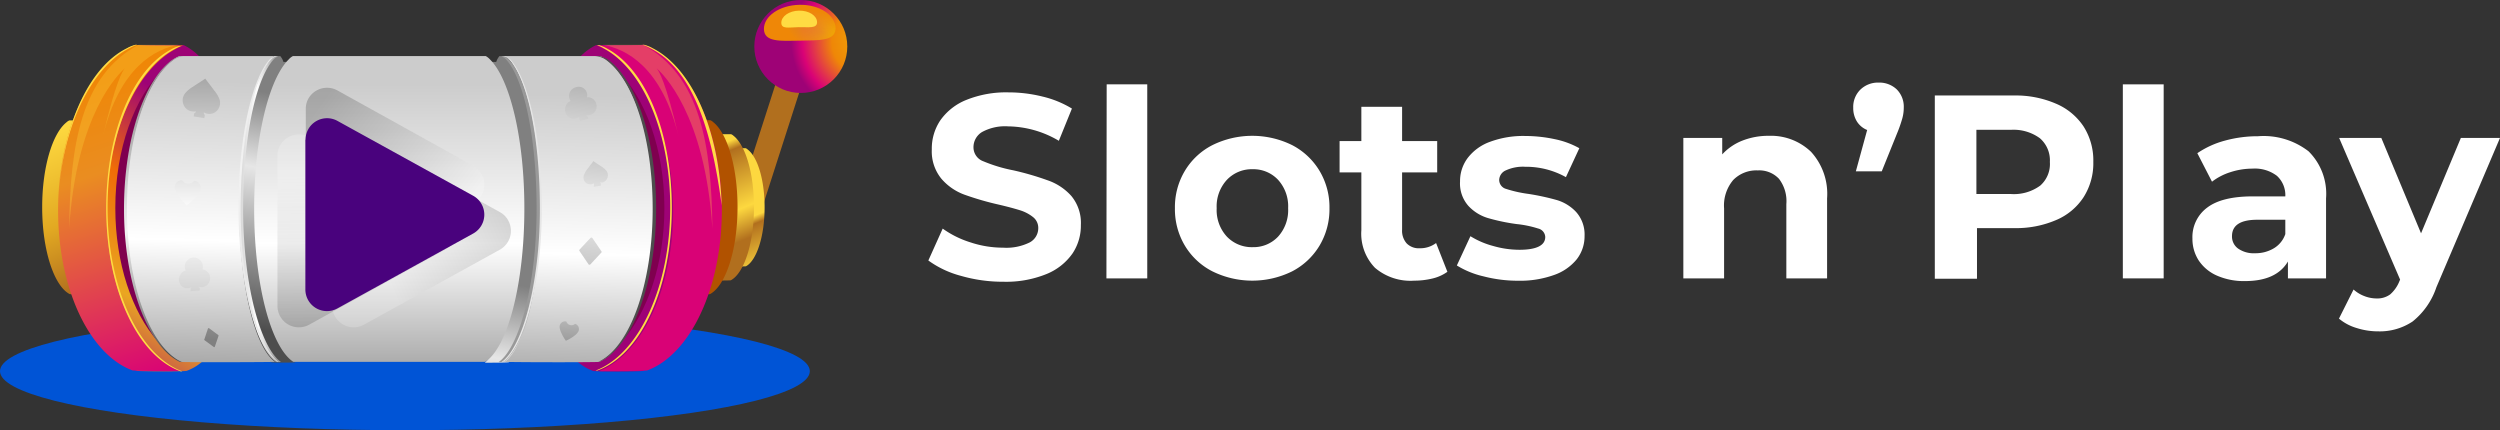 <svg id="Layer_1" data-name="Layer 1" xmlns="http://www.w3.org/2000/svg" xmlns:xlink="http://www.w3.org/1999/xlink" viewBox="0 0 296.36 51"><rect x="0" y="0" width="296.36" height="51" fill="#333333" stroke="none"/><defs><style>.cls-1,.cls-11,.cls-37,.cls-38,.cls-39{isolation:isolate;}.cls-2{fill:#fff;}.cls-3{fill:#0054d6;}.cls-4{fill:url(#linear-gradient);}.cls-5{fill:url(#linear-gradient-2);}.cls-6{fill:url(#linear-gradient-3);}.cls-7{fill:url(#linear-gradient-4);}.cls-8{fill:url(#linear-gradient-5);}.cls-9{fill:#7f004f;}.cls-10{fill:url(#linear-gradient-6);}.cls-11,.cls-12{fill:#ffdb43;}.cls-11{opacity:0.28;}.cls-13{fill:url(#linear-gradient-7);}.cls-14{fill:url(#linear-gradient-8);}.cls-15{fill:url(#linear-gradient-9);}.cls-16{fill:url(#linear-gradient-10);}.cls-17{fill:url(#linear-gradient-11);}.cls-18{fill:url(#linear-gradient-12);}.cls-19{fill:url(#linear-gradient-13);}.cls-20{fill:url(#linear-gradient-14);}.cls-21{fill:url(#linear-gradient-15);}.cls-22{fill:url(#linear-gradient-16);}.cls-23{fill:url(#linear-gradient-17);}.cls-24{fill:url(#linear-gradient-18);}.cls-25{fill:url(#linear-gradient-19);}.cls-26{fill:url(#linear-gradient-20);}.cls-27{fill:url(#linear-gradient-21);}.cls-28{fill:url(#linear-gradient-22);}.cls-29{fill:url(#linear-gradient-23);}.cls-30{fill:url(#linear-gradient-24);}.cls-31{fill:url(#linear-gradient-25);}.cls-32{fill:url(#linear-gradient-26);}.cls-33{fill:url(#linear-gradient-27);}.cls-34{fill:url(#linear-gradient-28);}.cls-35{fill:url(#linear-gradient-29);}.cls-36{fill:url(#linear-gradient-30);}.cls-37,.cls-38,.cls-39{opacity:0.2;}.cls-37{fill:url(#linear-gradient-31);}.cls-38{fill:url(#linear-gradient-32);}.cls-39{fill:url(#linear-gradient-33);}.cls-40{fill:#49027d;}.cls-41{fill:url(#radial-gradient);}.cls-42{fill:url(#radial-gradient-2);}</style><linearGradient id="linear-gradient" x1="-2180.43" y1="825.77" x2="-2179.3" y2="825.71" gradientTransform="matrix(0, 2.98, 18.71, 0, -15361.08, 6523.35)" gradientUnits="userSpaceOnUse"><stop offset="0" stop-color="#b16f1e"/><stop offset="0.27" stop-color="#fdd83f"/><stop offset="0.4" stop-color="#fdd83f"/><stop offset="0.88" stop-color="#b16f1e"/></linearGradient><linearGradient id="linear-gradient-2" x1="-1298.41" y1="870.49" x2="-1297.41" y2="870.49" gradientTransform="matrix(1.58, 0, 0, -0.92, 2078.46, 805.53)" gradientUnits="userSpaceOnUse"><stop offset="0.08" stop-color="#4d4d4d"/><stop offset="0.89" stop-color="gray"/></linearGradient><linearGradient id="linear-gradient-3" x1="-2717.98" y1="778.02" x2="-2717.94" y2="779" gradientTransform="matrix(8.25, 0, 0, -35.63, 22446.14, 27761.39)" gradientUnits="userSpaceOnUse"><stop offset="0.08" stop-color="#4d4d4d"/><stop offset="0.63" stop-color="#e6e6e6"/><stop offset="0.89" stop-color="gray"/></linearGradient><linearGradient id="linear-gradient-4" x1="-2732.23" y1="780.76" x2="-2732.07" y2="779.81" gradientTransform="matrix(8.61, 0, 0, -20.64, 23535.83, 16128.53)" gradientUnits="userSpaceOnUse"><stop offset="0" stop-color="#fdd83f"/><stop offset="0.57" stop-color="#e2a922"/><stop offset="1" stop-color="#b16f1e"/></linearGradient><linearGradient id="linear-gradient-5" x1="-2917.92" y1="778.82" x2="-2918.23" y2="777.85" gradientTransform="matrix(20.44, 0, 0, -38.67, 59657.51, 30125.07)" gradientUnits="userSpaceOnUse"><stop offset="0.01" stop-color="#9e0276"/><stop offset="0.31" stop-color="#ef6c07"/><stop offset="0.65" stop-color="#eaa621"/><stop offset="1" stop-color="#9e0276"/></linearGradient><linearGradient id="linear-gradient-6" x1="-2866.74" y1="777.86" x2="-2866.86" y2="778.82" gradientTransform="matrix(14.82, 0, 0, -38.72, 42513.08, 30160.28)" gradientUnits="userSpaceOnUse"><stop offset="0" stop-color="#d90276"/><stop offset="0.7" stop-color="#ea8d21"/><stop offset="1" stop-color="#ef8707"/></linearGradient><linearGradient id="linear-gradient-7" x1="-2897.93" y1="778.97" x2="-2897.94" y2="777.97" gradientTransform="matrix(17.79, 0, 0, -36.29, 51575.24, 28278.36)" gradientUnits="userSpaceOnUse"><stop offset="0" stop-color="#ccc"/><stop offset="0.52" stop-color="#fff"/><stop offset="1" stop-color="#999"/></linearGradient><linearGradient id="linear-gradient-8" x1="-2496.1" y1="778.47" x2="-2495.1" y2="778.47" gradientTransform="matrix(4.96, 0, 0, -36.28, 12408.64, 28267.52)" xlink:href="#linear-gradient-7"/><linearGradient id="linear-gradient-9" x1="-2474.87" y1="778.95" x2="-2474.97" y2="777.93" gradientTransform="matrix(4.78, 0, 0, -36.28, 11867.4, 28267.52)" gradientUnits="userSpaceOnUse"><stop offset="0" stop-color="#e6e6e6"/><stop offset="0.52" stop-color="#f2f2f2"/><stop offset="1" stop-color="#e6e6e6"/></linearGradient><linearGradient id="linear-gradient-10" x1="-2667.59" y1="779.01" x2="-2667.33" y2="777.9" gradientTransform="matrix(7.17, 0, 0, -36.28, 19141.64, 28267.52)" gradientUnits="userSpaceOnUse"><stop offset="0" stop-color="#666"/><stop offset="0.52" stop-color="#f2f2f2"/><stop offset="1" stop-color="#4d4d4d"/></linearGradient><linearGradient id="linear-gradient-11" x1="-2159.93" y1="798.97" x2="-2159.81" y2="809.75" gradientTransform="matrix(3.1, 0, 0, -2.99, 6709.95, 2430.86)" gradientUnits="userSpaceOnUse"><stop offset="0" stop-color="#999"/><stop offset="0.52" stop-color="#fff"/><stop offset="1" stop-color="#999"/></linearGradient><linearGradient id="linear-gradient-12" x1="-2429.35" y1="788.23" x2="-2429.27" y2="795.05" gradientTransform="matrix(4.43, 0, 0, -4.72, 10792.31, 3759.86)" xlink:href="#linear-gradient-11"/><linearGradient id="linear-gradient-13" x1="-2318.46" y1="795.6" x2="-2318.36" y2="803.68" gradientTransform="matrix(3.76, 0, 0, -4, 8750.39, 3226.6)" xlink:href="#linear-gradient-11"/><linearGradient id="linear-gradient-14" x1="-1444.52" y1="813.5" x2="-1444.3" y2="827.57" gradientTransform="matrix(1.72, 0, 0, -2.29, 2509.24, 1903.17)" gradientUnits="userSpaceOnUse"><stop offset="0" stop-color="gray"/><stop offset="0.52" stop-color="#fff"/><stop offset="1" stop-color="#999"/></linearGradient><linearGradient id="linear-gradient-15" x1="-2580.97" y1="782.69" x2="-2580.83" y2="781.86" gradientTransform="matrix(5.85, 0, 0, -14.03, 15198.81, 11002.44)" gradientUnits="userSpaceOnUse"><stop offset="0" stop-color="#fdd83f"/><stop offset="0.08" stop-color="#b16f1e"/><stop offset="0.58" stop-color="#fdd83f"/><stop offset="0.84" stop-color="#b16f1e"/></linearGradient><linearGradient id="linear-gradient-16" x1="-2671.01" y1="781.52" x2="-2670.87" y2="780.69" gradientTransform="matrix(7.23, 0, 0, -17.34, 19404.72, 13565.44)" xlink:href="#linear-gradient-15"/><linearGradient id="linear-gradient-17" x1="-1370.26" y1="870.49" x2="-1369.26" y2="870.49" gradientTransform="matrix(1.58, 0, 0, -0.92, 2105.26, 805.53)" xlink:href="#linear-gradient-2"/><linearGradient id="linear-gradient-18" x1="-2718.06" y1="777.47" x2="-2718.02" y2="778.45" gradientTransform="matrix(8.25, 0, 0, -35.62, 22480.06, 27757.51)" xlink:href="#linear-gradient-3"/><linearGradient id="linear-gradient-19" x1="-2732.75" y1="783.82" x2="-2732.59" y2="782.87" gradientTransform="matrix(8.61, 0, 0, -20.64, 23609.56, 16128.56)" gradientUnits="userSpaceOnUse"><stop offset="0.07" stop-color="#b16f1e"/><stop offset="0.4" stop-color="#fdd83f"/><stop offset="0.57" stop-color="#e2a922"/><stop offset="0.76" stop-color="#b5731e"/><stop offset="1" stop-color="#b15200"/></linearGradient><linearGradient id="linear-gradient-20" x1="-2918.61" y1="776.78" x2="-2918.92" y2="775.81" gradientTransform="matrix(20.44, 0, 0, -38.67, 59715.03, 30126.25)" xlink:href="#linear-gradient-5"/><linearGradient id="linear-gradient-21" x1="-2866.94" y1="779.05" x2="-2867.06" y2="780.01" gradientTransform="matrix(14.82, 0, 0, -38.72, 42576.82, 30160.28)" xlink:href="#linear-gradient-6"/><linearGradient id="linear-gradient-22" x1="-2897.94" y1="778.92" x2="-2897.95" y2="777.92" gradientTransform="matrix(17.79, 0, 0, -36.29, 51623, 28278.25)" xlink:href="#linear-gradient-7"/><linearGradient id="linear-gradient-23" x1="-2519.75" y1="778.47" x2="-2518.75" y2="778.47" gradientTransform="matrix(4.96, 0, 0, -36.28, 12439.57, 28267.52)" xlink:href="#linear-gradient-7"/><linearGradient id="linear-gradient-24" x1="-2475.08" y1="776.62" x2="-2475.18" y2="775.6" gradientTransform="matrix(4.78, 0, 0, -36.28, 11897.63, 28267.52)" xlink:href="#linear-gradient-9"/><linearGradient id="linear-gradient-25" x1="-2668.73" y1="783.43" x2="-2668.47" y2="782.32" gradientTransform="matrix(7.17, 0, 0, -36.28, 19197.59, 28267.52)" xlink:href="#linear-gradient-10"/><linearGradient id="linear-gradient-26" x1="-1847.37" y1="813.4" x2="-1846.34" y2="827.2" gradientTransform="matrix(2.29, 0, 0, -2.3, 4305.4, 1914.55)" gradientUnits="userSpaceOnUse"><stop offset="0" stop-color="gray"/><stop offset="0.23" stop-color="#ccc"/><stop offset="0.52" stop-color="#fff"/><stop offset="1" stop-color="#999"/></linearGradient><linearGradient id="linear-gradient-27" x1="-2103.88" y1="797.81" x2="-2103.08" y2="808.09" gradientTransform="matrix(2.91, 0, 0, -3.09, 6196.4, 2509.19)" gradientUnits="userSpaceOnUse"><stop offset="0" stop-color="#999"/><stop offset="0.23" stop-color="#ccc"/><stop offset="0.52" stop-color="#fff"/><stop offset="1" stop-color="#999"/></linearGradient><linearGradient id="linear-gradient-28" x1="-2311.06" y1="790.68" x2="-2310.43" y2="798.63" gradientTransform="matrix(3.72, 0, 0, -4.04, 8673.97, 3233.1)" xlink:href="#linear-gradient-27"/><linearGradient id="linear-gradient-29" x1="-2016.46" y1="799.69" x2="-2015.58" y2="809.51" gradientTransform="matrix(2.67, 0, 0, -3.24, 5448.13, 2628.54)" xlink:href="#linear-gradient-27"/><linearGradient id="linear-gradient-30" x1="-2967.1" y1="778.97" x2="-2967.1" y2="777.97" gradientTransform="matrix(32.03, 0, 0, -36.28, 95088.26, 28271.12)" xlink:href="#linear-gradient-7"/><linearGradient id="linear-gradient-31" x1="-2922.79" y1="779.58" x2="-2923.56" y2="780.17" gradientTransform="matrix(21.19, 0, 0, -22.87, 61987.82, 17854.73)" gradientUnits="userSpaceOnUse"><stop offset="0" stop-color="#fff"/><stop offset="1"/></linearGradient><linearGradient id="linear-gradient-32" x1="-2922.93" y1="780.22" x2="-2922.9" y2="779.3" gradientTransform="matrix(21.19, 0, 0, -22.86, 61984.27, 17856.38)" xlink:href="#linear-gradient-31"/><linearGradient id="linear-gradient-33" x1="-2923.39" y1="779.83" x2="-2922.49" y2="780.23" gradientTransform="matrix(21.19, 0, 0, -22.86, 61990.76, 17856.38)" xlink:href="#linear-gradient-31"/><radialGradient id="radial-gradient" cx="-2811.75" cy="844.6" r="0.8" gradientTransform="matrix(10.69, 2.66, 2.66, -10.69, 27913.79, 16512.91)" gradientUnits="userSpaceOnUse"><stop offset="0.02" stop-color="#efa707"/><stop offset="0.45" stop-color="#ef8707"/><stop offset="0.85" stop-color="#d90276"/><stop offset="1" stop-color="#9e0276"/></radialGradient><radialGradient id="radial-gradient-2" cx="-2443.13" cy="1183.25" r="1.03" gradientTransform="matrix(4.07, 1.3, 0.7, -2.17, 9212.74, 5747.56)" gradientUnits="userSpaceOnUse"><stop offset="0" stop-color="#efc207" stop-opacity="0.5"/><stop offset="1" stop-color="#ef8707"/></radialGradient></defs><g id="Group_34" data-name="Group 34"><g id="Slots_n_Play" data-name="Slots n Play" class="cls-1"><g class="cls-1"><path class="cls-2" d="M113.91,32.7a11.66,11.66,0,0,1-3.86-1.82l1.7-3.78a11.57,11.57,0,0,0,3.32,1.64,12.24,12.24,0,0,0,3.84.62,6.23,6.23,0,0,0,3.17-.63,1.92,1.92,0,0,0,1-1.69,1.62,1.62,0,0,0-.6-1.29,4.73,4.73,0,0,0-1.55-.82c-.64-.2-1.49-.43-2.56-.68a34.66,34.66,0,0,1-4.06-1.18,6.57,6.57,0,0,1-2.72-1.89,5.12,5.12,0,0,1-1.13-3.47,6,6,0,0,1,1-3.43,6.9,6.9,0,0,1,3.08-2.43,12.59,12.59,0,0,1,5-.9,16.72,16.72,0,0,1,4.06.5,12,12,0,0,1,3.47,1.42l-1.55,3.82a12.06,12.06,0,0,0-6-1.71,5.68,5.68,0,0,0-3.12.68,2.1,2.1,0,0,0-1,1.8,1.76,1.76,0,0,0,1.17,1.66,18,18,0,0,0,3.55,1.07,33.88,33.88,0,0,1,4.06,1.18A6.66,6.66,0,0,1,127,23.23a5,5,0,0,1,1.13,3.44,5.92,5.92,0,0,1-1,3.39,6.94,6.94,0,0,1-3.11,2.44,12.72,12.72,0,0,1-5.06.9A17.92,17.92,0,0,1,113.91,32.7Z"/><path class="cls-2" d="M131.19,10H136V33h-4.84Z"/><path class="cls-2" d="M143.73,32.17a8.09,8.09,0,0,1-3.27-3.05,8.4,8.4,0,0,1-1.18-4.44,8.36,8.36,0,0,1,1.18-4.43,8.09,8.09,0,0,1,3.27-3.05,10.68,10.68,0,0,1,9.44,0,8.17,8.17,0,0,1,3.25,3.05,8.36,8.36,0,0,1,1.18,4.43,8.4,8.4,0,0,1-1.18,4.44,8.17,8.17,0,0,1-3.25,3.05,10.68,10.68,0,0,1-9.44,0Zm7.78-4.12a4.67,4.67,0,0,0,1.19-3.37,4.66,4.66,0,0,0-1.19-3.36,4,4,0,0,0-3-1.26,4.06,4.06,0,0,0-3.07,1.26,4.63,4.63,0,0,0-1.21,3.36,4.64,4.64,0,0,0,1.21,3.37,4.09,4.09,0,0,0,3.07,1.25A4,4,0,0,0,151.51,28.05Z"/><path class="cls-2" d="M171.58,32.22a5,5,0,0,1-1.75.79,9.1,9.1,0,0,1-2.18.26A6.48,6.48,0,0,1,163,31.75a5.82,5.82,0,0,1-1.62-4.46V20.44h-2.58V16.72h2.58V12.66h4.83v4.06h4.16v3.72h-4.16v6.79a2.26,2.26,0,0,0,.54,1.62,2,2,0,0,0,1.54.58,3.13,3.13,0,0,0,1.95-.62Z"/><path class="cls-2" d="M175.86,32.76a10.45,10.45,0,0,1-3.16-1.29L174.31,28a9.89,9.89,0,0,0,2.7,1.16,11.28,11.28,0,0,0,3.1.45c2,0,3.07-.5,3.07-1.52a1.08,1.08,0,0,0-.84-1,12.6,12.6,0,0,0-2.57-.53,23.58,23.58,0,0,1-3.38-.71,5.18,5.18,0,0,1-2.31-1.43,4,4,0,0,1-1-2.91,4.55,4.55,0,0,1,.92-2.8,5.8,5.8,0,0,1,2.66-1.91,11.3,11.3,0,0,1,4.14-.68,16.78,16.78,0,0,1,3.52.38,10.06,10.06,0,0,1,2.9,1.07L185.63,21a9.7,9.7,0,0,0-4.81-1.23,4.86,4.86,0,0,0-2.32.43,1.28,1.28,0,0,0-.78,1.12,1.11,1.11,0,0,0,.84,1.08,14.79,14.79,0,0,0,2.66.59,28.57,28.57,0,0,1,3.35.73,5.12,5.12,0,0,1,2.27,1.41,4,4,0,0,1,1,2.85,4.42,4.42,0,0,1-.93,2.76,6,6,0,0,1-2.72,1.87,11.92,11.92,0,0,1-4.23.67A16.25,16.25,0,0,1,175.86,32.76Z"/><path class="cls-2" d="M214.69,18a7.38,7.38,0,0,1,1.9,5.52V33h-4.83v-8.8a4.34,4.34,0,0,0-.87-3,3.2,3.2,0,0,0-2.51-1,3.85,3.85,0,0,0-2.91,1.13,4.68,4.68,0,0,0-1.09,3.37V33h-4.83V16.35h4.61V18.3a6.43,6.43,0,0,1,2.39-1.63,8.38,8.38,0,0,1,3.13-.57A6.86,6.86,0,0,1,214.69,18Z"/><path class="cls-2" d="M224.84,10.59a2.89,2.89,0,0,1,.84,2.16,4.8,4.8,0,0,1-.16,1.24,16,16,0,0,1-.65,1.86l-1.8,4.46H220l1.34-4.9a2.58,2.58,0,0,1-1.21-1,3,3,0,0,1-.44-1.64,2.87,2.87,0,0,1,.86-2.16,3,3,0,0,1,2.15-.82A3,3,0,0,1,224.84,10.59Z"/><path class="cls-2" d="M243.7,12.28A7.37,7.37,0,0,1,247,15a7.48,7.48,0,0,1,1.15,4.19A7.5,7.5,0,0,1,247,23.37a7.23,7.23,0,0,1-3.27,2.72,12,12,0,0,1-5,.95h-4.37v6h-5V11.32h9.4A12,12,0,0,1,243.7,12.28ZM241.86,22A3.41,3.41,0,0,0,243,19.2a3.46,3.46,0,0,0-1.18-2.81,5.28,5.28,0,0,0-3.44-1h-4.09V23h4.09A5.28,5.28,0,0,0,241.86,22Z"/><path class="cls-2" d="M251.65,10h4.84V33h-4.84Z"/><path class="cls-2" d="M273.67,17.94a7.08,7.08,0,0,1,2.07,5.57V33h-4.52V31q-1.37,2.32-5.09,2.32a7.94,7.94,0,0,1-3.33-.65,5,5,0,0,1-2.16-1.8,4.7,4.7,0,0,1-.74-2.6,4.34,4.34,0,0,1,1.75-3.66q1.75-1.33,5.41-1.33h3.85a3.09,3.09,0,0,0-1-2.44,4.32,4.32,0,0,0-2.89-.85,8.4,8.4,0,0,0-2.62.42,7,7,0,0,0-2.18,1.13l-1.74-3.38a10.71,10.71,0,0,1,3.27-1.49,14.7,14.7,0,0,1,3.92-.52A8.7,8.7,0,0,1,273.67,17.94Zm-4.13,11.5a3.13,3.13,0,0,0,1.37-1.69v-1.7h-3.32c-2,0-3,.65-3,1.95a1.75,1.75,0,0,0,.73,1.47,3.23,3.23,0,0,0,2,.55A4.22,4.22,0,0,0,269.54,29.44Z"/><path class="cls-2" d="M296.36,16.35l-7.54,17.7A8.75,8.75,0,0,1,286,38.11a7,7,0,0,1-4.08,1.17,8.36,8.36,0,0,1-2.57-.4,5.79,5.79,0,0,1-2.08-1.11L279,34.32a4.08,4.08,0,0,0,1.28.78,4,4,0,0,0,1.45.28,2.57,2.57,0,0,0,1.61-.48,4.07,4.07,0,0,0,1.11-1.6l.07-.15-7.23-16.8h5L287,27.66l4.72-11.31Z"/></g></g><ellipse id="Ellipse_92" data-name="Ellipse 92" class="cls-3" cx="48" cy="44" rx="48" ry="7"/><g id="Group_32" data-name="Group 32"><rect id="Rectangle_12" data-name="Rectangle 12" class="cls-4" x="81.97" y="15.24" width="18.71" height="2.98" transform="translate(47.45 98.56) rotate(-72.18)"/><g id="Group_16" data-name="Group 16"><path id="Path_13" data-name="Path 13" class="cls-5" d="M33.22,6.65a1.87,1.87,0,0,1,.38.69c.08.28-1.57.22-1.57.22s.2-.65.52-.76A4,4,0,0,1,33.22,6.65Z"/><path id="Path_14" data-name="Path 14" class="cls-6" d="M35,42.94c-2-1.69-3.57-9-3.57-17.82C31.39,17,32.71,10,34.54,7.74a1.45,1.45,0,0,1,.38-.4s-2.41,0-2.85,0a1.94,1.94,0,0,0-.58.4C28.72,10,26.72,17,26.72,25.12c0,8.79,2.32,16.13,5.42,17.82C32.54,43,35,43,35,42.94Z"/><path id="Path_15" data-name="Path 15" class="cls-7" d="M13.61,24.56c0,5.07-1.39,9.3-3.25,10.31a20.79,20.79,0,0,1-2.09,0C6.4,33.9,5,29.65,5,24.56c0-4.73,1.21-8.73,2.88-10.06a1.18,1.18,0,0,1,.35-.23h2C12,15.49,13.61,19.7,13.61,24.56Z"/><path id="Path_16" data-name="Path 16" class="cls-8" d="M27.67,24.65c0,9.5-.41,17.44-5.56,19.32-.75.08-5,.08-5.8,0-5.18-1.84-9.07-9.8-9.07-19.35,0-8.86,3.36-16.36,8-18.86a4.38,4.38,0,0,1,1-.42c.74,0,4.36,0,5.52,0C26.54,7.65,27.67,15.55,27.67,24.65Z"/><g id="Group_5" data-name="Group 5"><path id="Path_17" data-name="Path 17" class="cls-9" d="M14.93,24.75c0-7.2,1.78-13.45,4.4-16.52-3.39,3.29-5.66,9.42-5.66,16.43,0,6.57,2,12.36,5,15.77C16.43,37.15,14.93,31.35,14.93,24.75Z"/></g><path id="Path_18" data-name="Path 18" class="cls-10" d="M12.63,24.52c.12-8.86,3.58-16.32,8.25-18.75a4.8,4.8,0,0,1,.83-.38l-.08,0c-1.16,0-4.78,0-5.52-.07a4,4,0,0,0-1,.41C10.47,8.13,7,15.58,6.89,24.44,6.76,34,10.54,42,15.7,43.91c.76.06,4.73.12,5.7.06C16.27,42,12.5,34,12.63,24.52Z"/><path id="Path_19" data-name="Path 19" class="cls-11" d="M8.2,27.12c.1-10,1.45-18.19,8.22-21.81h4.77c-2.7.46-7,2.56-9,10.9,1.51-6.5,2.36-7.85,2.62-8.12C14.12,8.69,9.05,13.46,8.2,27.12Z"/><path id="Path_20" data-name="Path 20" class="cls-12" d="M12.75,24.68c0-8.85,3.24-16.33,7.87-18.83a5.73,5.73,0,0,1,.83-.39l-.07,0h-.14a4.11,4.11,0,0,0-1,.42c-4.63,2.5-7.65,10-7.65,18.83,0,9.53,3.67,17.48,8.85,19.32h-.11l.3,0C16.51,42.12,12.75,34.18,12.75,24.68Z"/><path id="Path_21" data-name="Path 21" class="cls-12" d="M6.89,24.29C7.15,15.44,10.72,8,15.42,5.67a5.18,5.18,0,0,1,.84-.36l-.07,0h-.13a4,4,0,0,0-1,.4C10.38,8,7.15,15.44,6.89,24.29,6.62,33.83,6.62,33.8,6.89,24.29Z"/><path id="Path_22" data-name="Path 22" class="cls-13" d="M32.6,42.9c-2.42-1.73-4.24-9.2-4.24-18.15,0-8.32,1.57-15.36,3.73-17.7a1.6,1.6,0,0,1,.46-.4H21.28a2.39,2.39,0,0,0-.69.4c-3.28,2.34-5.66,9.38-5.66,17.7,0,9,2.76,16.42,6.44,18.15.47.05,8,.05,11.35,0Z"/><g id="Group_6" data-name="Group 6"><path id="Path_24" data-name="Path 24" class="cls-14" d="M33.29,42.9c-2.42-1.73-4.47-9.2-4.47-18.15,0-8.32,1.46-15.36,3.62-17.7a1.34,1.34,0,0,1,.78-.4h-.67a1.77,1.77,0,0,0-.46.4c-2.16,2.35-3.73,9.38-3.73,17.7,0,9,1.94,16.43,4.36,18.16C32.9,42.93,33.45,42.92,33.29,42.9Z"/></g><g id="Group_7" data-name="Group 7"><path id="Path_26" data-name="Path 26" class="cls-15" d="M33,42.9c-2.42-1.73-4.47-9.2-4.47-18.15,0-8.32,1.45-15.36,3.61-17.7a1.37,1.37,0,0,1,.79-.4h-.33A2.26,2.26,0,0,0,32,7c-2.16,2.35-3.73,9.38-3.73,17.7,0,9,2.16,16.43,4.58,18.16C33,42.93,33.11,42.92,33,42.9Z"/></g><g id="Group_8" data-name="Group 8"><path id="Path_28" data-name="Path 28" class="cls-16" d="M21.51,42.9c-3.74-1.73-6.46-9.2-6.46-18.15,0-8.32,2.26-15.36,5.6-17.7a2.67,2.67,0,0,1,1.22-.4,2.22,2.22,0,0,1-.52,0,3.6,3.6,0,0,0-.87.4c-3.35,2.35-5.78,9.38-5.78,17.7,0,9,2.89,16.43,6.64,18.16C21.61,42.93,21.76,42.92,21.51,42.9Z"/></g><g id="Group_9" data-name="Group 9"><path id="Path_29" data-name="Path 29" class="cls-17" d="M23,21.43a.84.84,0,0,1-1.18.18.92.92,0,0,1-.23-.25.85.85,0,0,0-.89.8c0,.84,1.43,2.19,1.43,2.19s1.62-1.18,1.67-2A.86.86,0,0,0,23,21.43Z"/></g><g id="Group_11" data-name="Group 11"><g id="Group_10" data-name="Group 10"><path id="Path_30" data-name="Path 30" class="cls-18" d="M26,11.72a3.68,3.68,0,0,0-.61-1l-.12-.16c-.14-.2-.29-.38-.43-.57l-.43-.56-.08-.11-.11.08-.6.39-.6.39-.16.11a3.6,3.6,0,0,0-.9.75,1.34,1.34,0,0,0-.21,1.35,1.25,1.25,0,0,0,1,.81,1.35,1.35,0,0,0,.49,0,.54.54,0,0,1-.15.22l-.07,0-.06.38,1.26.21h0l.06-.38-.05-.05a.39.39,0,0,1-.07-.26,1.5,1.5,0,0,0,.46.17,1.24,1.24,0,0,0,1.17-.45A1.33,1.33,0,0,0,26,11.72Z"/></g></g><g id="Group_13" data-name="Group 13"><g id="Group_12" data-name="Group 12"><path id="Path_31" data-name="Path 31" class="cls-19" d="M24.68,32.33a1,1,0,0,0-.69-.4h0a.86.86,0,0,0,.06-.39,1.07,1.07,0,0,0-2.14.13,1,1,0,0,0,.11.39h0a1,1,0,0,0-.63.48A1.09,1.09,0,0,0,21.64,34a1,1,0,0,0,.78.14,1.17,1.17,0,0,0,.26-.1.31.31,0,0,1-.08.15l0,0,0,.32,1.08-.07h0l0-.32-.05,0a.31.31,0,0,1-.1-.15,1,1,0,0,0,1-.16,1.1,1.1,0,0,0,.16-1.5Z"/></g></g><g id="Group_15" data-name="Group 15"><g id="Group_14" data-name="Group 14"><path id="Path_32" data-name="Path 32" class="cls-20" d="M25.89,39.73l-1.09-.81a.11.11,0,0,0-.14,0s0,0,0,0l-.43,1.29a.09.09,0,0,0,0,.11l1.09.8a.09.09,0,0,0,.14,0v0l.44-1.29A.1.1,0,0,0,25.89,39.73Z"/></g></g></g><g id="Group_28" data-name="Group 28"><path id="Path_33" data-name="Path 33" class="cls-21" d="M84.79,24.57c0,3.45.95,6.33,2.21,7a13.45,13.45,0,0,0,1.42,0c1.27-.67,2.22-3.56,2.22-7,0-3.22-.82-5.94-2-6.84a.78.78,0,0,0-.24-.16H87.09C85.91,18.4,84.79,21.27,84.79,24.57Z"/><path id="Path_34" data-name="Path 34" class="cls-22" d="M82.15,24.57c0,4.26,1.17,7.81,2.73,8.66a17,17,0,0,0,1.75,0c1.57-.83,2.75-4.4,2.75-8.67,0-4-1-7.34-2.42-8.46a1,1,0,0,0-.29-.19H85C83.54,17,82.15,20.49,82.15,24.57Z"/><path id="Path_35" data-name="Path 35" class="cls-23" d="M59.21,6.65a1.87,1.87,0,0,0-.38.69c-.08.28,1.57.22,1.57.22s-.2-.65-.52-.76A4,4,0,0,0,59.21,6.65Z"/><path id="Path_36" data-name="Path 36" class="cls-24" d="M57.47,43c2-1.7,3.57-9,3.57-17.83C61,17,59.72,10,57.9,7.74a1.85,1.85,0,0,0-.39-.4s2.41,0,2.86,0a2.26,2.26,0,0,1,.57.4C63.71,10,65.71,17,65.71,25.12c0,8.79-2.32,16.13-5.42,17.83C59.89,43,57.45,43,57.47,43Z"/><path id="Path_37" data-name="Path 37" class="cls-25" d="M78.82,24.56c0,5.07,1.39,9.3,3.25,10.31a20.79,20.79,0,0,0,2.09,0c1.87-1,3.27-5.24,3.27-10.33,0-4.73-1.21-8.73-2.88-10.06a1.18,1.18,0,0,0-.35-.23h-2C80.47,15.49,78.82,19.7,78.82,24.56Z"/><path id="Path_38" data-name="Path 38" class="cls-26" d="M64.76,24.65c0,9.5.41,17.44,5.56,19.33.75.08,5,.08,5.8,0,5.18-1.84,9.07-9.8,9.07-19.35,0-8.86-3.36-16.36-8-18.86a4.38,4.38,0,0,0-1-.42c-.74,0-4.36,0-5.53,0C65.89,7.65,64.76,15.55,64.76,24.65Z"/><g id="Group_17" data-name="Group 17"><path id="Path_39" data-name="Path 39" class="cls-9" d="M77.5,24.75c0-7.2-1.79-13.45-4.4-16.51,3.38,3.29,5.66,9.41,5.66,16.42,0,6.57-2,12.36-5,15.78C76,37.15,77.5,31.35,77.5,24.75Z"/></g><path id="Path_40" data-name="Path 40" class="cls-27" d="M79.79,24.52c-.12-8.86-3.58-16.32-8.24-18.75a5.28,5.28,0,0,0-.84-.38l.08,0c1.16,0,4.78,0,5.53-.08a4.19,4.19,0,0,1,1,.42c4.66,2.44,8.12,9.89,8.25,18.75C85.67,34,81.88,42,76.73,43.91,76,44,72,44,71,44,76.16,42,79.93,34,79.79,24.52Z"/><path id="Path_41" data-name="Path 41" class="cls-12" d="M79.45,24.57c0-8.85-3.24-16.34-7.87-18.83a4.19,4.19,0,0,0-.83-.39l.07,0H71a4.42,4.42,0,0,1,1,.43c4.62,2.5,7.64,10,7.64,18.83,0,9.53-3.67,17.48-8.85,19.32h.11l-.3,0C75.69,42,79.45,34.07,79.45,24.57Z"/><path id="Path_42" data-name="Path 42" class="cls-12" d="M77,5.67a5.18,5.18,0,0,0-.84-.36l.07,0h.13a4,4,0,0,1,1,.4c4.7,2.37,7.93,9.78,8.19,18.63C84.22,14.26,81.71,8,77,5.67Z"/><path id="Path_43" data-name="Path 43" class="cls-28" d="M59.83,42.9c2.42-1.72,4.24-9.2,4.24-18.15,0-8.32-1.57-15.36-3.73-17.7a1.6,1.6,0,0,0-.46-.4c-.07,0,10.74,0,11.27,0a2.39,2.39,0,0,1,.69.4c3.28,2.34,5.66,9.38,5.66,17.7,0,9-2.76,16.42-6.44,18.15-.47.05-8,.06-11.35,0Z"/><g id="Group_18" data-name="Group 18"><path id="Path_45" data-name="Path 45" class="cls-29" d="M59.14,42.9c2.42-1.73,4.47-9.2,4.47-18.15,0-8.32-1.46-15.36-3.62-17.7a1.34,1.34,0,0,0-.78-.4h.67a1.77,1.77,0,0,1,.46.4c2.16,2.35,3.73,9.38,3.73,17.7,0,9-1.94,16.43-4.36,18.16C59.53,42.93,59,42.93,59.14,42.9Z"/></g><g id="Group_19" data-name="Group 19"><path id="Path_47" data-name="Path 47" class="cls-30" d="M59.48,42.9C61.9,41.17,64,33.7,64,24.75c0-8.32-1.45-15.36-3.61-17.7a1.37,1.37,0,0,0-.79-.4h.33a2.26,2.26,0,0,1,.57.4c2.16,2.35,3.73,9.38,3.73,17.7,0,9-2.16,16.43-4.58,18.16C59.42,42.93,59.32,42.93,59.48,42.9Z"/></g><g id="Group_20" data-name="Group 20"><path id="Path_49" data-name="Path 49" class="cls-31" d="M70.92,42.9c3.74-1.73,6.45-9.2,6.45-18.15,0-8.32-2.25-15.36-5.6-17.7a2.59,2.59,0,0,0-1.21-.4c.59,0,.43,0,.51,0A3.89,3.89,0,0,1,72,7c3.35,2.35,5.78,9.38,5.78,17.7,0,9-2.89,16.43-6.64,18.16C70.82,42.93,70.67,42.93,70.92,42.9Z"/></g><g id="Group_21" data-name="Group 21"><path id="Path_50" data-name="Path 50" class="cls-32" d="M67.14,38.12a.63.63,0,0,0,.8.4.53.53,0,0,0,.23-.13.64.64,0,0,1,.44.78c-.16.62-1.53,1.23-1.53,1.23s-.88-1.22-.72-1.83A.64.64,0,0,1,67.14,38.12Z"/></g><g id="Group_23" data-name="Group 23"><g id="Group_22" data-name="Group 22"><path id="Path_51" data-name="Path 51" class="cls-33" d="M69.33,21.54a.81.81,0,0,0,.77.3,1,1,0,0,0,.3-.11.25.25,0,0,1,0,.17l0,0,0,.25h0l.83-.14,0-.25,0,0a.26.26,0,0,1-.1-.14.86.86,0,0,0,.32,0A.83.83,0,0,0,72,21.1a.87.87,0,0,0-.14-.89,2.53,2.53,0,0,0-.59-.49l-.11-.07-.39-.26-.39-.26-.07-.05,0,.07c-.1.13-.19.26-.29.37l-.28.38-.08.1a2.48,2.48,0,0,0-.4.66A.86.86,0,0,0,69.33,21.54Z"/></g></g><g id="Group_25" data-name="Group 25"><g id="Group_24" data-name="Group 24"><path id="Path_52" data-name="Path 52" class="cls-34" d="M67.08,13.43a1.13,1.13,0,0,0,.58.58,1,1,0,0,0,1-.15.34.34,0,0,1,0,.17l0,0,.08.32h0l1-.25-.08-.32-.05,0a.34.34,0,0,1-.12-.12,1.32,1.32,0,0,0,.28,0,1,1,0,0,0,.71-.36,1.11,1.11,0,0,0-.1-1.5,1,1,0,0,0-.75-.27h-.05a1,1,0,0,0-1.3-1.19,1.06,1.06,0,0,0-.79,1.29,1,1,0,0,0,.17.36l-.05,0a1,1,0,0,0-.54.57A1.08,1.08,0,0,0,67.08,13.43Z"/></g></g><g id="Group_27" data-name="Group 27"><g id="Group_26" data-name="Group 26"><path id="Path_53" data-name="Path 53" class="cls-35" d="M68.7,29.76l1.07,1.58a.16.16,0,0,0,.22,0h0l1.3-1.4a.12.12,0,0,0,0-.16l-1.07-1.57a.16.16,0,0,0-.23,0h0l-1.3,1.39A.13.13,0,0,0,68.7,29.76Z"/></g></g><path id="Path_54" data-name="Path 54" class="cls-11" d="M84.45,27.12c-.1-10-1.46-18.19-8.23-21.81H71.45c2.7.46,7,2.56,9,10.9-1.51-6.5-2.36-7.85-2.62-8.12C78.52,8.69,83.59,13.46,84.45,27.12Z"/></g><path id="Path_55" data-name="Path 55" class="cls-36" d="M58.09,7.05a1.92,1.92,0,0,0-.5-.4c-.46,0-5.22,0-9.71,0s-12.7,0-13.16,0a1.76,1.76,0,0,0-.5.4c-2.37,2.34-4.09,9.38-4.09,17.7,0,9,2,16.43,4.65,18.15.25,0,8.54,0,13.09,0s9.4,0,9.65,0c2.65-1.72,4.64-9.2,4.64-18.15C62.17,16.43,60.45,9.39,58.09,7.05Z"/><g id="Group_29" data-name="Group 29"><path id="Path_56" data-name="Path 56" class="cls-37" d="M36.25,13V30.72a2.55,2.55,0,0,0,2.55,2.55A2.61,2.61,0,0,0,40,33l16.1-8.89a2.55,2.55,0,0,0,1-3.46,2.6,2.6,0,0,0-1-1L40,10.72a2.55,2.55,0,0,0-3.46,1A2.51,2.51,0,0,0,36.25,13Z"/><path id="Path_57" data-name="Path 57" class="cls-38" d="M32.89,18.49V36.25a2.54,2.54,0,0,0,3.78,2.23L52.76,29.6a2.55,2.55,0,0,0,1-3.46,2.47,2.47,0,0,0-1-1L36.67,16.25a2.55,2.55,0,0,0-3.47,1A2.58,2.58,0,0,0,32.89,18.49Z"/><path id="Path_58" data-name="Path 58" class="cls-39" d="M39.38,18.49V36.25a2.55,2.55,0,0,0,2.54,2.55,2.57,2.57,0,0,0,1.24-.32L59.25,29.6a2.55,2.55,0,0,0,1-3.46,2.47,2.47,0,0,0-1-1L43.16,16.25a2.55,2.55,0,0,0-3.47,1A2.47,2.47,0,0,0,39.38,18.49Z"/><path id="Path_59" data-name="Path 59" class="cls-40" d="M36.2,16.56V34.33A2.56,2.56,0,0,0,40,36.56l16.1-8.88a2.56,2.56,0,0,0,0-4.47L40,14.33a2.55,2.55,0,0,0-3.78,2.23Z"/></g><circle id="Ellipse_1" data-name="Ellipse 1" class="cls-41" cx="94.93" cy="5.51" r="5.51"/><path id="Path_60" data-name="Path 60" class="cls-42" d="M99.06,3.31c0,1.56-1.88,1.47-4.23,1.51S90.59,5,90.56,3.46,92.41.62,94.76.57,99,1.76,99.06,3.31Z"/><path id="Path_61" data-name="Path 61" class="cls-12" d="M96.86,2.63c0,.78-1,.57-2.17.59s-2.06.26-2.07-.51.92-1.43,2.1-1.45S96.85,1.86,96.86,2.63Z"/></g></g></svg>